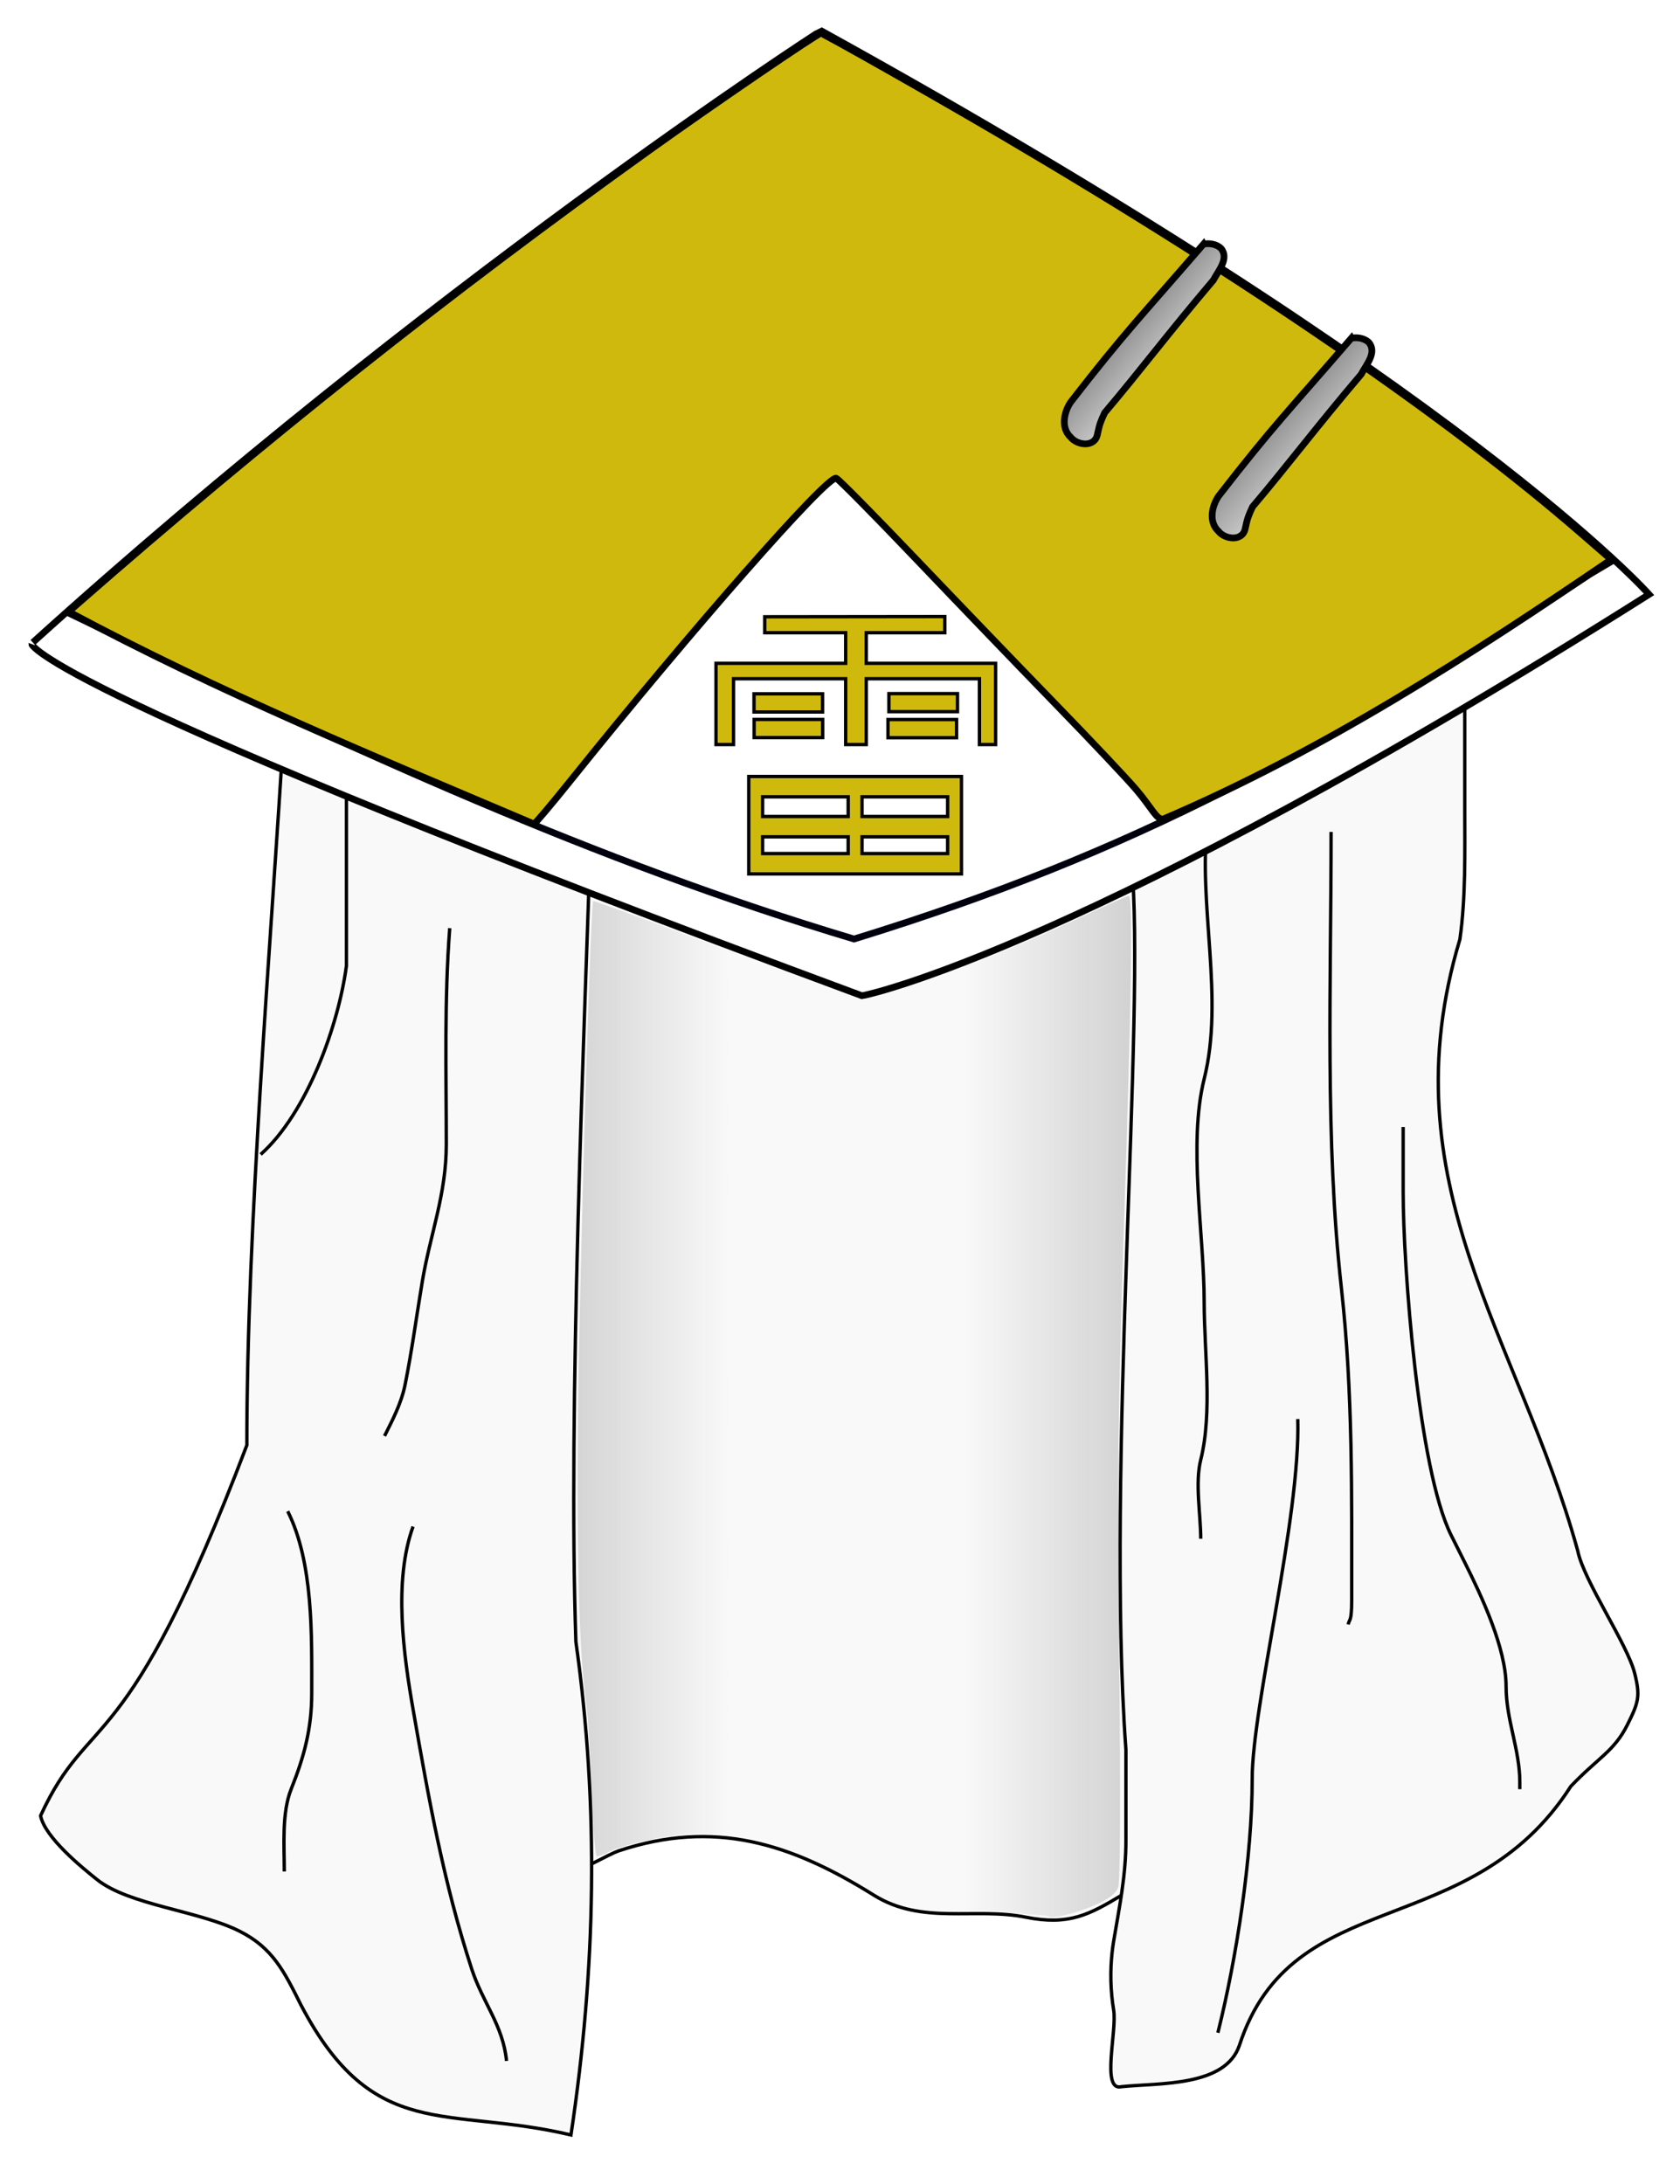 <?xml version="1.0" encoding="UTF-8" standalone="no"?>
<!-- Created with Inkscape (http://www.inkscape.org/) -->

<svg
   xmlns:dc="http://purl.org/dc/elements/1.1/"
   xmlns:cc="http://creativecommons.org/ns#"
   xmlns:rdf="http://www.w3.org/1999/02/22-rdf-syntax-ns#"
   xmlns:svg="http://www.w3.org/2000/svg"
   xmlns="http://www.w3.org/2000/svg"
   xmlns:xlink="http://www.w3.org/1999/xlink"
   xmlns:sodipodi="http://sodipodi.sourceforge.net/DTD/sodipodi-0.dtd"
   xmlns:inkscape="http://www.inkscape.org/namespaces/inkscape"
   width="500"
   height="650"
   id="svg3496"
   sodipodi:version="0.32"
   inkscape:version="0.47 r22583"
   sodipodi:docname="Chapeau_Raikage2.svg"
   inkscape:output_extension="org.inkscape.output.svg.inkscape"
   version="1.0">
  <defs
     id="defs3498">
    <linearGradient
       inkscape:collect="always"
       id="linearGradient5562">
      <stop
         style="stop-color: rgb(179, 179, 179); stop-opacity: 1;"
         offset="0"
         id="stop5564" />
      <stop
         style="stop-color: rgb(179, 179, 179); stop-opacity: 0;"
         offset="1"
         id="stop5566" />
    </linearGradient>
    <linearGradient
       id="linearGradient5477">
      <stop
         style="stop-color:#8c8c8c;stop-opacity:1;"
         offset="0"
         id="stop5479" />
      <stop
         style="stop-color:#c8c8c8;stop-opacity:1;"
         offset="1"
         id="stop5481" />
    </linearGradient>
    <linearGradient
       inkscape:collect="always"
       xlink:href="#linearGradient5562"
       id="linearGradient2942"
       gradientUnits="userSpaceOnUse"
       gradientTransform="translate(-28.695,-22.736)"
       x1="390.451"
       y1="441.312"
       x2="315.29"
       y2="441.312" />
    <linearGradient
       inkscape:collect="always"
       xlink:href="#linearGradient5562"
       id="linearGradient2945"
       gradientUnits="userSpaceOnUse"
       x1="171.935"
       y1="441.312"
       x2="245.855"
       y2="441.312"
       gradientTransform="translate(-28.616,-22.752)" />
    <linearGradient
       inkscape:collect="always"
       xlink:href="#linearGradient5477"
       id="linearGradient4571"
       gradientUnits="userSpaceOnUse"
       gradientTransform="translate(44,28)"
       x1="362.215"
       y1="121.771"
       x2="374.64"
       y2="132.731" />
    <linearGradient
       inkscape:collect="always"
       xlink:href="#linearGradient5477"
       id="linearGradient3660"
       gradientTransform="scale(0.897,1.115)"
       x1="404.022"
       y1="109.352"
       x2="415.115"
       y2="120.927"
       gradientUnits="userSpaceOnUse" />
  </defs>
  <sodipodi:namedview
     id="base"
     pagecolor="#ffffff"
     bordercolor="#666666"
     borderopacity="1.0"
     inkscape:pageopacity="0.0"
     inkscape:pageshadow="2"
     inkscape:zoom="1.4142136"
     inkscape:cx="312.79342"
     inkscape:cy="390.58879"
     inkscape:document-units="px"
     inkscape:current-layer="svg3496"
     showgrid="false"
     inkscape:window-width="1280"
     inkscape:window-height="968"
     inkscape:window-x="0"
     inkscape:window-y="22"
     showguides="true"
     inkscape:guide-bbox="true"
     inkscape:window-maximized="0"
     inkscape:snap-nodes="false" />
  <g
     id="g2961">
    <path
       id="path5536"
       d="m 112.431,230.049 c 0,15.834 0,31.669 0,47.503 0,14.9 0.731,29.678 0.731,44.58 0,25.844 0,51.566 0,77.466 0,22.451 -0.572,44.869 1.462,67.235 2.749,30.241 18.054,42.685 29.963,66.504 2.903,5.806 4.385,25.173 4.385,31.425 0,5.368 30.58,-12.386 35.079,-13.886 28.462,-9.487 51.206,-2.345 76.005,13.155 14.377,8.986 29.992,3.514 45.311,6.577 12.824,2.565 18.958,-0.851 28.502,-6.577 8.962,-5.377 11.256,-14.256 14.616,-22.655 9.559,-23.896 12.482,-55.1 17.54,-80.39 7.175,-35.877 13.155,-57.525 13.155,-95.006 0,-30.121 -4.385,-60.113 -4.385,-90.621 0,-17.783 0,-35.566 0,-53.35"
       style="fill:#f9f9f9;fill-opacity:1;fill-rule:evenodd;stroke:#000000;stroke-width:1px;stroke-linecap:butt;stroke-linejoin:miter;stroke-opacity:1;display:inline" />
    <path
       id="path5552"
       d="m 311.963,570.261 c -0.253,-0.253 -9.369,-0.874 -20.258,-1.38 -22.131,-1.029 -23.388,-1.338 -37.157,-9.148 -17.909,-10.158 -36.661,-15.312 -50.52,-13.884 -7.955,0.819 -18.868,3.353 -22.693,5.269 -1.517,0.76 -3.168,1.381 -3.671,1.381 -0.502,0 -1.236,-9.075 -1.631,-20.167 -0.395,-11.092 -1.132,-22.924 -1.639,-26.293 -2.319,-15.423 -3.069,-54.901 -2.02,-106.195 1.134,-55.397 3.537,-131.052 4.182,-131.642 0.213,-0.195 17.848,6.288 39.19,14.408 21.341,8.119 39.958,14.763 41.37,14.763 5.979,10e-4 40.278,-12.987 65.404,-24.766 7.058,-3.309 13.146,-6.016 13.53,-6.016 1.214,0 0.753,31.221 -1.433,97.005 -1.793,53.949 -2.016,74.004 -1.443,129.68 0.439,42.681 0.322,66.786 -0.333,68.487 -0.702,1.825 -2.831,3.424 -6.977,5.24 -5.756,2.522 -12.952,4.209 -13.902,3.258 l 3e-5,-10e-6 z"
       style="opacity:0.838;fill:url(#linearGradient2945);fill-opacity:1;fill-rule:nonzero;stroke:none;display:inline" />
    <path
       style="fill:#f9f9f9;fill-opacity:1;fill-rule:evenodd;stroke:#000000;stroke-width:1px;stroke-linecap:butt;stroke-linejoin:miter;stroke-opacity:1;display:inline"
       d="m 84.566,215.31 c -3.912,65.729 -11.102,148.98 -11.102,214.819 -36.324,95.606 -46.601,78.095 -61.389,110.269 1.292,6.459 12.278,15.377 16.809,19.001 9.475,7.58 30.187,9.247 42.387,15.347 9.908,4.954 13.364,12.112 18.27,21.924 21.661,41.339 43.489,29.987 80.39,38.733 7.396,-49.235 8.405,-97.437 1.462,-146.81 -2.335,-68.751 2.413,-179.212 4.665,-247.182"
       id="path5530" />
    <path
       style="fill:#f9f9f9;fill-opacity:1;fill-rule:evenodd;stroke:#000000;stroke-width:1px;stroke-linecap:butt;stroke-linejoin:miter;stroke-opacity:1;display:inline"
       d="m 435.948,200.844 c 0,-5.847 0,34.157 0,40.004 0,12.513 0.306,26.36 -1.462,38.733 -21.852,72.656 17.576,118.397 35.079,181.973 1.797,8.983 14.75,27.661 16.951,36.468 1.712,6.847 1.146,8.671 -2.192,15.347 -3.934,7.869 -8.731,9.774 -16.809,18.27 -30.117,46.934 -82.875,28.63 -98.653,77.123 -4.21,12.326 -23.716,11.122 -35.042,12.267 -6.217,1.554 -1.325,-16.491 -2.379,-22.812 -0.944,-5.666 -1.082,-11.671 -0.427,-17.413 0.117,-1.026 0.259,-2.044 0.427,-3.05 1.679,-10.073 3.654,-19.433 3.654,-29.963 0,-9.013 0,-18.027 0,-27.04 -6.029,-83.342 5.989,-219.574 1.648,-264.312"
       id="path5532" />
    <path
       style="opacity:0.838;fill:url(#linearGradient2942);fill-opacity:1;fill-rule:nonzero;stroke:none;display:inline"
       d="m 311.884,570.277 c -0.253,-0.253 -9.369,-0.874 -20.258,-1.38 -22.131,-1.029 -23.388,-1.338 -37.157,-9.148 -17.909,-10.158 -36.661,-15.312 -50.52,-13.884 -7.955,0.819 -18.868,3.353 -22.693,5.269 -1.517,0.76 -3.168,1.381 -3.671,1.381 -0.502,0 -1.236,-9.075 -1.631,-20.167 -0.395,-11.092 -1.132,-22.924 -1.639,-26.293 -2.319,-15.423 -3.069,-54.901 -2.02,-106.195 1.134,-55.397 3.537,-131.052 4.182,-131.642 0.213,-0.195 17.848,6.288 39.19,14.408 21.341,8.119 39.958,14.763 41.37,14.763 5.979,0.001 40.278,-12.987 65.404,-24.766 7.058,-3.309 13.146,-6.016 13.53,-6.016 1.214,0 0.753,31.221 -1.433,97.005 -1.793,53.949 -2.016,74.004 -1.443,129.68 0.439,42.681 0.322,66.786 -0.333,68.487 -0.702,1.825 -2.831,3.424 -6.977,5.24 -5.756,2.522 -12.952,4.209 -13.902,3.258 l 3e-5,-1e-5 z"
       id="path5570" />
    <path
       style="fill:none;stroke:#000000;stroke-width:1px;stroke-linecap:butt;stroke-linejoin:miter;stroke-opacity:1;display:inline;filter:url(#filter5722)"
       d="m 103.106,232.285 c 0,15.657 0,39.483 0,55.14 -2.362,17.764 -11.742,43.873 -25.528,56.161"
       id="path5576" />
    <path
       style="fill:none;stroke:#000000;stroke-width:1px;stroke-linecap:butt;stroke-linejoin:miter;stroke-opacity:1;display:inline;filter:url(#filter5726)"
       d="m 133.85,276.251 c -1.64,21.288 -1.021,42.883 -1.021,64.33 0,14.93 -4.82,26.876 -7.148,40.844 -1.756,10.533 -3.077,20.489 -5.106,30.633 -1.12,5.6 -3.776,10.615 -6.127,15.317"
       id="path5580" />
    <path
       transform="matrix(0.989,0.148,-0.148,0.989,57.096,5.744)"
       style="fill:none;stroke:#000000;stroke-width:1px;stroke-linecap:butt;stroke-linejoin:miter;stroke-opacity:1;display:inline;filter:url(#filter5718)"
       d="m 131.495,433.906 c -3.382,16.909 2.826,38.089 8.169,54.119 8.45,25.351 16.53,49.397 28.591,73.519 4.72,9.44 11.717,15.212 14.295,25.528"
       id="path5622" />
    <path
       style="fill:none;stroke:#000000;stroke-width:1px;stroke-linecap:butt;stroke-linejoin:miter;stroke-opacity:1;display:inline;filter:url(#filter5714)"
       d="m 85.63,449.774 c 7.656,15.313 7.148,36.898 7.148,54.119 0,10.564 -2.226,18.839 -6.127,28.591 -2.827,7.069 -2.042,16.905 -2.042,24.506"
       id="path5624" />
    <path
       style="fill:none;stroke:#000000;stroke-width:1px;stroke-linecap:butt;stroke-linejoin:miter;stroke-opacity:1;display:inline;filter:url(#filter5710)"
       d="m 359.403,244.539 c -2.944,24.864 5.054,52.283 -1.021,76.583 -4.829,19.317 0,46.302 0,66.372 0,14.784 2.526,32.781 -1.021,46.971 -1.74,6.958 0,16.269 0,23.485"
       id="path5626" />
    <path
       style="fill:none;stroke:#000000;stroke-width:1px;stroke-linecap:butt;stroke-linejoin:miter;stroke-opacity:1;display:inline;filter:url(#filter5706)"
       d="m 386.238,422.328 c 0.827,29.601 -13.561,85.186 -13.561,107.099 0,23.034 -4.597,53.105 -10.211,75.562"
       id="path5628" />
    <path
       style="fill:none;stroke:#000000;stroke-width:1px;stroke-linecap:butt;stroke-linejoin:miter;stroke-opacity:1;display:inline;filter:url(#filter5702)"
       d="m 396.163,247.602 c 0,44.749 -1.88,91.321 3.063,135.807 3.45,31.05 3.063,61.658 3.063,92.92 0,6.692 -0.785,5.495 -1.021,7.148"
       id="path5630" />
    <path
       style="fill:none;stroke:#000000;stroke-width:1px;stroke-linecap:butt;stroke-linejoin:miter;stroke-opacity:1;display:inline;filter:url(#filter5698)"
       d="m 417.606,335.417 c 0,6.467 0,12.934 0,19.401 0,21.345 4.409,82.337 14.295,102.11 1.361,2.723 2.723,5.446 4.084,8.169 4.945,9.889 12.253,25.454 12.253,36.76 0,10.091 4.084,18.733 4.084,28.591 0,0.681 0,1.361 0,2.042"
       id="path5632" />
  </g>
  <g
     id="g2976">
    <path
       style="fill:#ffffff;fill-rule:evenodd;stroke:#000000;stroke-width:2;stroke-linecap:butt;stroke-linejoin:miter;stroke-miterlimit:4;stroke-opacity:1;stroke-dasharray:none;display:inline"
       d="M 9.766,191.213 C 126.46,85.637 244.003,9.174 244.368,9.149 435.811,114.911 490.638,176.727 490.792,176.899 324.468,282.026 257.824,296.266 256.537,296.353 11.301,205.456 9.435,191.69 9.438,191.681"
       id="path5377"
       sodipodi:nodetypes="ccccc" />
    <path
       id="path5387"
       d="m 32.242,188.127 -11.601,-5.57 2.526,-2.212 C 79.334,131.161 133.442,88.241 193.661,45.103 c 18.596,-13.321 49.909,-34.693 50.831,-34.693 0.744,0 35.011,19.43 54.617,30.969 72.674,42.771 131.998,83.513 171.572,117.832 l 9.011,7.815 -6.719,3.986 C 392.888,223.412 337.808,253.722 254.179,279.473 177.065,256.41 104.584,222.945 32.242,188.127 z"
       style="fill:#ffffff;fill-opacity:1;fill-rule:nonzero;stroke:#00000e;stroke-width:2;stroke-linecap:round;stroke-miterlimit:4;stroke-opacity:1;stroke-dasharray:none;display:inline" />
    <path
       style="fill:#cfb90d;fill-opacity:1;fill-rule:nonzero;stroke:#000000;stroke-width:2;stroke-linecap:round;stroke-miterlimit:4;stroke-opacity:1;stroke-dasharray:none;display:inline"
       d="m 20.448,182.065 2.526,-2.212 C 79.141,130.669 133.249,87.748 193.467,44.611 212.063,31.29 243.376,9.918 244.298,9.918 c 0.744,0 35.011,19.43 54.617,30.969 72.674,42.771 131.998,83.513 171.572,117.832 l 9.011,7.815 c -41.34,28.19 -85.864,57.004 -133.273,77.215 -1.978,0.396 -3.373,-3.269 -8.169,-8.865 -2.869,-3.347 -13.522,-14.636 -23.674,-25.086 -10.152,-10.451 -28.814,-29.854 -41.471,-43.118 -12.657,-13.264 -23.476,-24.226 -24.042,-24.36 -2.841,-0.671 -42.823,44.842 -79.019,89.951 -5.725,7.135 -10.646,12.961 -10.936,12.948 C 112.155,225.374 65.146,206.031 20.448,182.065 z"
       id="path5389" />
    <g
       id="g5487"
       transform="translate(-27.192,-26.173)">
      <path
         id="path5413"
         d="m 385.379,98.825 c -18.834,21.821 -23.221,26.03 -39.489,46.963 -2.052,2.994 -3.043,7.714 -0.085,10.474 2.024,2.545 7.279,3.122 8.004,-0.85 0.658,-3.016 0.84,-3.537 2.151,-6.383 10.471,-12.354 19.066,-23.843 32.351,-39.468 1.421,-2.771 4.83,-6.491 2.242,-9.502 -1.371,-1.255 -3.394,-1.577 -5.173,-1.233 z"
         style="fill:url(#linearGradient3660);fill-opacity:1;fill-rule:evenodd;stroke:#000000;stroke-width:2;stroke-linecap:butt;stroke-linejoin:miter;stroke-miterlimit:4;stroke-opacity:1;stroke-dasharray:none" />
      <path
         style="fill:url(#linearGradient4571);fill-opacity:1;fill-rule:evenodd;stroke:#000000;stroke-width:2;stroke-linecap:butt;stroke-linejoin:miter;stroke-miterlimit:4;stroke-opacity:1;stroke-dasharray:none"
         d="m 429.379,126.825 c -18.834,21.821 -23.221,26.03 -39.489,46.963 -2.052,2.994 -3.043,7.714 -0.085,10.474 2.024,2.545 7.279,3.122 8.004,-0.85 0.658,-3.016 0.84,-3.537 2.151,-6.383 10.471,-12.354 19.066,-23.843 32.351,-39.468 1.421,-2.771 4.83,-6.491 2.242,-9.502 -1.371,-1.255 -3.394,-1.577 -5.173,-1.233 l 1e-5,0 z"
         id="path4426" />
    </g>
  </g>
  <path
     style="font-size:medium;font-style:normal;font-variant:normal;font-weight:normal;font-stretch:normal;text-indent:0;text-align:start;text-decoration:none;line-height:normal;letter-spacing:normal;word-spacing:normal;text-transform:none;direction:ltr;block-progression:tb;writing-mode:lr-tb;text-anchor:start;color:#000000;fill:#cfb90d;fill-opacity:1;stroke:#000000;stroke-width:1;stroke-miterlimit:4;stroke-opacity:1;stroke-dasharray:none;marker:none;visibility:visible;display:inline;overflow:visible;enable-background:accumulate;font-family:Bitstream Vera Sans;-inkscape-font-specification:Bitstream Vera Sans"
     d="m 281.188,183.5 -53.594,0.062 0,4.75 24.094,0 0,9.094 -38.594,0 0,24.188 5.219,0 0,-19.594 33.375,0 0,19.594 6.125,0 0,-19.594 33.688,0 0,19.594 4.812,0 0,-24.188 -38.5,0 0,-9.094 23.375,0 0,-4.812 z m -16.625,22.938 0,5.375 20.406,0 0,-5.375 -20.406,0 z m -40.156,0.062 0,5.406 20.406,0 0,-5.406 -20.406,0 z m 0.031,7.625 0,5.406 20.406,0 0,-5.406 -20.406,0 z m 39.844,0.031 0,5.406 20.406,0 0,-5.406 -20.406,0 z m -41.438,16.938 0,29 63.312,0 0,-29 -63.312,0 z m 4.125,6.062 25.469,0 0,5.844 -25.469,0 0,-5.844 z m 29.594,0 25.469,0 0,5.844 -25.469,0 0,-5.844 z m -29.594,11.906 25.469,0 0,4.969 -25.469,0 0,-4.969 z m 29.594,0 25.469,0 0,4.969 -25.469,0 0,-4.969 z"
     id="rect2383" />
</svg>
